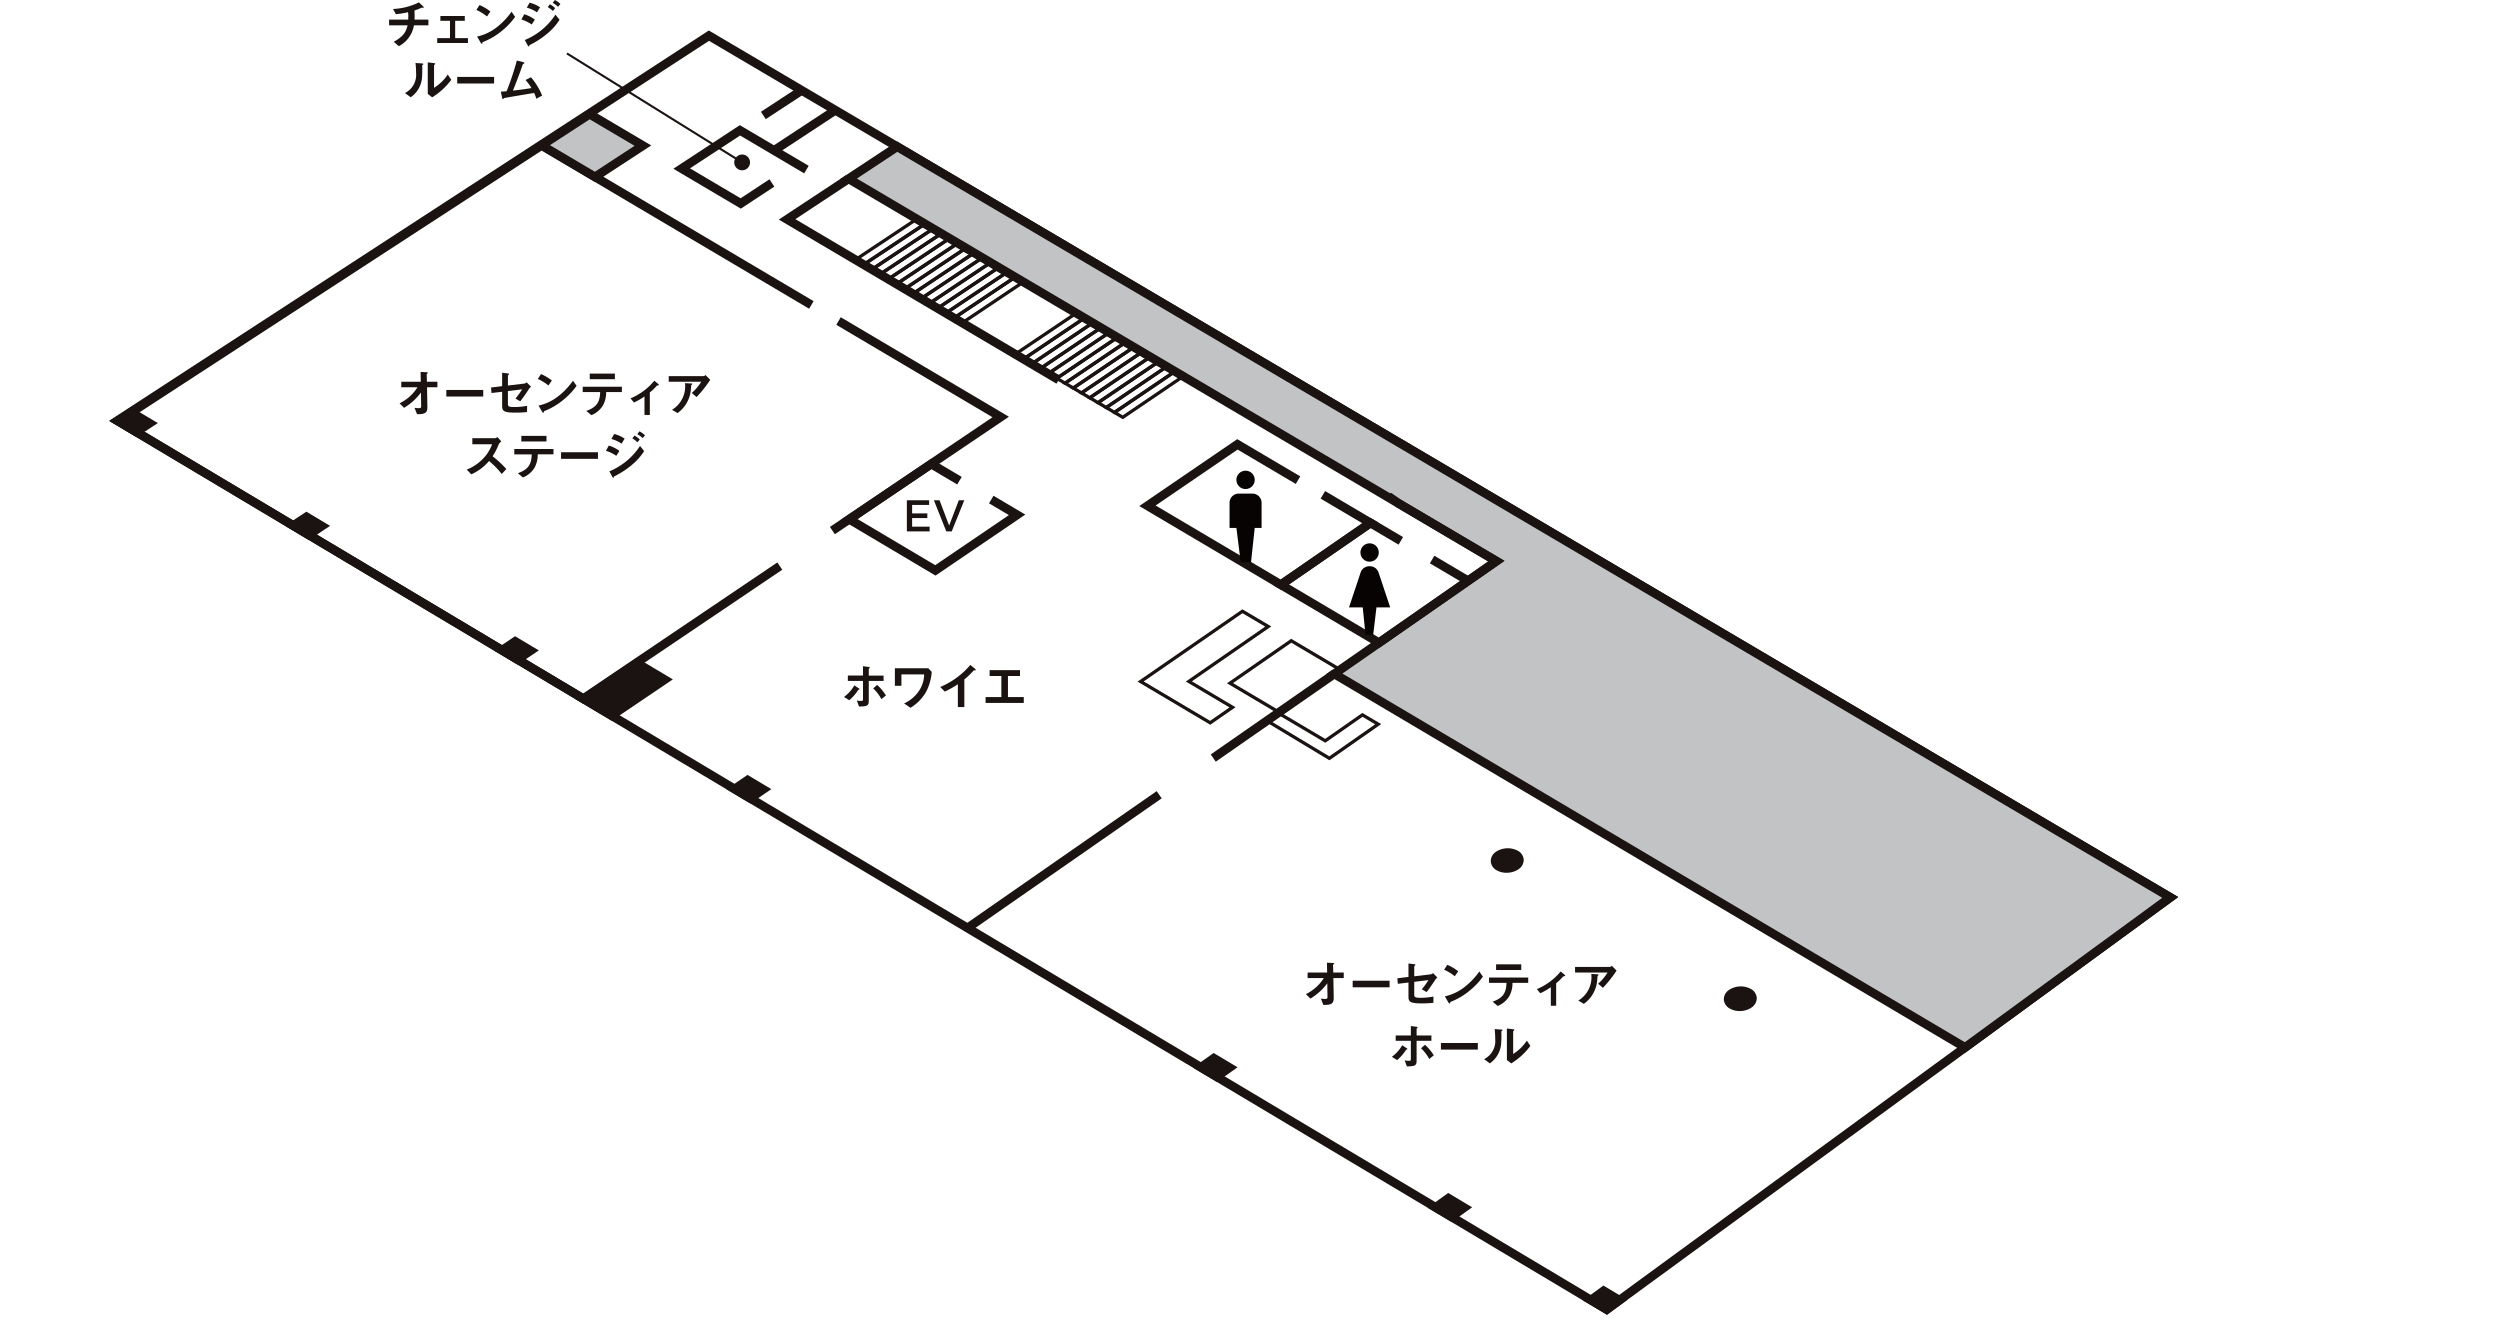 <svg xmlns="http://www.w3.org/2000/svg" xmlns:xlink="http://www.w3.org/1999/xlink" width="507" height="272" viewBox="0 0 507 272"><defs><clipPath id="a"><rect width="419.634" height="266.637" fill="none"/></clipPath></defs><g transform="translate(-688 -287)"><g transform="translate(710.117 287)"><path d="M115.884,47.09l-2.308-1.364,12.756-8.539,2.307,1.361Zm-1.051-1.4,1.029.608,11.52-7.717-1.026-.606Z" transform="translate(57.231 18.738)" fill="#1a1311"/><path d="M114.775,46.434l-2.308-1.364,12.761-8.536,2.305,1.36Zm-1.051-1.4,1.029.608,11.523-7.715-1.024-.6Z" transform="translate(56.672 18.409)" fill="#1a1311"/><path d="M113.663,45.777l-2.305-1.364,12.764-8.533,2.305,1.36Zm-1.048-1.4,1.029.608,11.526-7.712-1.024-.6Z" transform="translate(56.113 18.08)" fill="#1a1311"/><path d="M112.555,45.121l-2.305-1.364,12.767-8.529,2.305,1.358Zm-1.048-1.4,1.029.608,11.529-7.709-1.024-.6Z" transform="translate(55.555 17.751)" fill="#1a1311"/><path d="M111.446,44.465,109.141,43.1l12.771-8.526,2.3,1.36Zm-1.047-1.4,1.027.608,11.532-7.7-1.026-.6Z" transform="translate(54.996 17.422)" fill="#1a1311"/><path d="M110.338,43.809l-2.305-1.364,12.774-8.524,2.3,1.361Zm-1.048-1.4,1.029.608,11.535-7.7-1.026-.6Z" transform="translate(54.438 17.093)" fill="#1a1311"/><path d="M109.23,43.152l-2.305-1.363L119.7,33.268l2.3,1.36Zm-1.048-1.4,1.029.606,11.536-7.7-1.023-.6Z" transform="translate(53.88 16.764)" fill="#1a1311"/><path d="M108.121,42.5l-2.305-1.364L118.6,32.615l2.3,1.361Zm-1.048-1.4,1.029.608,11.541-7.7-1.024-.6Z" transform="translate(53.321 16.435)" fill="#1a1311"/><path d="M107.013,41.841l-2.3-1.363,12.785-8.515,2.3,1.36Zm-1.047-1.4,1.027.606,11.544-7.692-1.023-.6Z" transform="translate(52.763 16.106)" fill="#1a1311"/><path d="M105.9,41.185l-2.3-1.366,12.788-8.509,2.3,1.36Zm-1.045-1.4,1.026.606L117.431,32.7l-1.021-.6Z" transform="translate(52.205 15.777)" fill="#1a1311"/><path d="M104.8,40.528l-2.305-1.364,12.792-8.506,2.3,1.36Zm-1.045-1.4,1.026.6,11.548-7.685-1.021-.6Z" transform="translate(51.646 15.448)" fill="#1a1311"/><path d="M103.691,39.873l-2.305-1.364,12.8-8.5,2.3,1.36Zm-1.045-1.4,1.026.6L115.223,31.4l-1.02-.6Z" transform="translate(51.088 15.12)" fill="#1a1311"/><path d="M102.583,39.218l-2.3-1.364,12.8-8.5,2.3,1.36Zm-1.044-1.4,1.024.606,11.556-7.68-1.021-.6Z" transform="translate(50.531 14.791)" fill="#1a1311"/><path d="M137.478,59.877l-2.31-1.367,12.69-8.6,2.307,1.364Zm-1.059-1.4,1.035.611,11.463-7.775-1.035-.609Z" transform="translate(68.111 25.148)" fill="#1a1311"/><path d="M136.365,59.219l-2.308-1.37,12.693-8.6,2.307,1.363Zm-1.06-1.408,1.036.614,11.464-7.774-1.032-.608Z" transform="translate(67.551 24.817)" fill="#1a1311"/><path d="M135.253,58.558l-2.31-1.367,12.7-8.6,2.309,1.363Zm-1.059-1.4,1.035.611L146.7,50l-1.032-.608Z" transform="translate(66.99 24.487)" fill="#1a1311"/><path d="M134.141,57.9l-2.31-1.367,12.7-8.592,2.307,1.361Zm-1.059-1.4,1.035.611,11.47-7.766-1.032-.609Z" transform="translate(66.43 24.157)" fill="#1a1311"/><path d="M133.028,57.242l-2.309-1.367,12.7-8.589,2.305,1.361Zm-1.057-1.4,1.033.611,11.473-7.763-1.03-.608Z" transform="translate(65.87 23.827)" fill="#1a1311"/><path d="M131.917,56.584l-2.31-1.367,12.708-8.586,2.305,1.363Zm-1.059-1.4,1.035.611,11.476-7.759-1.03-.609Z" transform="translate(65.309 23.497)" fill="#1a1311"/><path d="M130.8,55.923,128.5,54.559l12.711-8.584,2.305,1.363Zm-1.057-1.4,1.033.611,11.481-7.757-1.03-.609Z" transform="translate(64.749 23.167)" fill="#1a1311"/><path d="M129.693,55.268,127.385,53.9l12.714-8.58,2.305,1.361Zm-1.057-1.4,1.033.611,11.484-7.754-1.03-.608Z" transform="translate(64.189 22.837)" fill="#1a1311"/><path d="M128.581,54.608l-2.308-1.364,12.717-8.577,2.307,1.361Zm-1.057-1.4,1.033.611,11.485-7.751-1.029-.608Z" transform="translate(63.629 22.508)" fill="#1a1311"/><path d="M127.47,53.951l-2.307-1.367,12.72-8.572,2.3,1.363Zm-1.056-1.4,1.033.611,11.488-7.748-1.029-.609Z" transform="translate(63.07 22.178)" fill="#1a1311"/><path d="M126.361,53.292l-2.31-1.364,12.726-8.571,2.305,1.36Zm-1.056-1.4,1.033.611,11.49-7.745-1.027-.608Z" transform="translate(62.509 21.847)" fill="#1a1311"/><path d="M125.248,52.635l-2.308-1.364L135.669,42.7l2.305,1.36Zm-1.054-1.4,1.032.611L136.72,44.1l-1.027-.608Z" transform="translate(61.949 21.518)" fill="#1a1311"/><path d="M124.138,51.978l-2.308-1.366,12.732-8.563,2.305,1.36Zm-1.054-1.4,1.032.609,11.5-7.739-1.029-.609Z" transform="translate(61.39 21.188)" fill="#1a1311"/><path d="M4.9,59.569l-3.7-2.2,2.7-1.755,3.692,2.2Z" transform="translate(0.61 28.021)" fill="#1a1311"/><path d="M3.461,57.683l1.03-.672L6.478,58.2l-1.03.671Zm-3.372.065,5.4,3.226,4.36-2.842-5.4-3.221Z" transform="translate(0.045 27.669)" fill="#1a1311"/><path d="M27.958,73.333l-3.121-1.862,2.681-1.77,3.119,1.862Z" transform="translate(12.516 35.122)" fill="#1a1311"/><path d="M28.545,74.738l-4.823-2.877L28.056,69l4.82,2.877Zm-1.466-2.954,1.418.847,1.026-.678L28.1,71.108Z" transform="translate(11.954 34.769)" fill="#1a1311"/><path d="M56.129,90.151,53,88.282,55.66,86.5l3.131,1.868Z" transform="translate(26.705 43.585)" fill="#1a1311"/><path d="M56.717,91.56l-4.831-2.881,4.306-2.886,4.826,2.88Zm-1.493-2.97,1.438.857,1.023-.687L56.247,87.9Z" transform="translate(26.145 43.231)" fill="#1a1311"/><path d="M87.5,108.882,84.356,107,87,105.2l3.146,1.878Z" transform="translate(42.507 53.009)" fill="#1a1311"/><path d="M88.092,110.295l-4.837-2.887,4.268-2.913,4.835,2.884Zm-1.523-2.987,1.459.869,1.017-.7-1.456-.869Z" transform="translate(41.952 52.654)" fill="#1a1311"/><path d="M150.421,146.445l-3.176-1.895,2.6-1.845,3.175,1.895Z" transform="translate(74.196 71.909)" fill="#1a1311"/><path d="M151.011,147.868l-4.852-2.9,4.2-2.973,4.849,2.9Zm-1.585-3.024,1.5.895,1.012-.717-1.5-.895Z" transform="translate(73.65 71.552)" fill="#1a1311"/><path d="M182.083,165.348l-3.19-1.9,2.584-1.863,3.188,1.9Z" transform="translate(90.144 81.42)" fill="#1a1311"/><path d="M182.673,166.773l-4.859-2.9,4.161-3,4.858,2.9Zm-1.614-3.042,1.52.908,1.008-.728-1.52-.907Z" transform="translate(89.6 81.063)" fill="#1a1311"/><path d="M199.831,175.945l3.2,1.91,2.569-1.878-3.2-1.908Z" transform="translate(100.695 87.713)" fill="#1a1311"/><path d="M201.989,176.228l1-.732,1.533.914-1,.732Zm-3.233.15,4.867,2.9,4.134-3.021-4.862-2.9Z" transform="translate(100.153 87.355)" fill="#1a1311"/><path d="M69.644,100.058l-5.637-3.364,10.786-7.279L80.42,92.77Z" transform="translate(32.254 45.056)" fill="#1a1311"/><path d="M70.231,101.469,62.9,97.094l12.421-8.381,7.318,4.364Zm-4-4.468,3.943,2.352,9.142-6.183L75.38,90.826Z" transform="translate(31.696 44.702)" fill="#1a1311"/><path d="M3.372,83.2l118.3-76.992,294.716,173.8L303.676,262.427ZM1.2,82.485,0,83.266l303.775,181.3,115.859-84.718L122.106,4.392l-.477-.281Z" transform="translate(0 2.071)" fill="#1a1311"/><path d="M241.059,97.314l-.317-.186L109.576,19.778l-9.852,6.509L231.1,103.835,198.229,126.7l127.92,75.765,41.613-30.428Z" transform="translate(50.251 9.966)" fill="#c2c3c4"/><path d="M200.441,126.987l32.871-22.862L101.971,26.6l8.195-5.416L366.7,172.464l-40.043,29.281ZM98.6,26.682l131.4,77.567-32.866,22.859L326.258,203.58l.507.3,43.185-31.574L110.113,19.078Z" transform="translate(49.687 9.613)" fill="#1a1311"/><path d="M146.623,65.917,90.311,32.634l13.664-9.023.984,1.489-11.282,7.45,53.855,31.832Z" transform="translate(45.508 11.897)" fill="#1a1311"/><path d="M167.68,89.8,138.923,72.786l19.867-13.568,12.78,7.55-.908,1.535-11.8-6.971L142.245,72.676l25.362,15.007,16.541-11.415-8.443-4.987.907-1.537,10.846,6.407Z" transform="translate(70.003 29.84)" fill="#1a1311"/><path d="M178.51,97.94,156.92,85.162,176.7,71.515l6.649,3.927-.908,1.537-5.667-3.346L160.23,85.048l18.2,10.771,22.192-15.435L182,69.393l-2.14-1.495,1.023-1.462,2.083,1.457,20.958,12.368Z" transform="translate(79.072 33.477)" fill="#1a1311"/><path d="M.089,75.893l95.582,57.046.486.292,40.324-27.215-1-1.481L96.1,131.116,3.461,75.828,87.7,21l54.229,32.087.907-1.537L87.658,18.9Z" transform="translate(0.045 9.524)" fill="#1a1311"/><path d="M98.207,86.787l-1-1.48,32.967-22.249L98.5,44.315l.908-1.537,34.1,20.179Z" transform="translate(48.983 21.556)" fill="#1a1311"/><path d="M117.864,85.555,98.718,74.188l18.254-12.32,6.2,3.674-.91,1.537-5.229-3.1L102.051,74.092,117.8,83.44l14.943-10.153L128.71,70.9l.91-1.537,6.449,3.821Z" transform="translate(49.744 31.175)" fill="#1a1311"/><path d="M58.332,21.719l10.825,6.405,9.709-6.346L68.057,15.389Z" transform="translate(29.394 7.755)" fill="#c2c3c4"/><path d="M69.746,29.525,57.207,22.108l11.4-7.417,12.518,7.4Zm-9.156-7.491L69.7,27.426l8.043-5.258-9.1-5.376Z" transform="translate(28.827 7.403)" fill="#1a1311"/><line x1="12.491" y2="8.211" transform="translate(134.742 22.383)" fill="#c2c3c4"/><rect width="14.948" height="1.786" transform="translate(134.253 29.847) rotate(-33.316)" fill="#1a1311"/><path d="M89.785,33.811,76.093,25.717l13.484-8.841,13.962,8.244-.908,1.535-13-7.676L79.47,25.638l10.266,6.071,5.852-3.856.982,1.489Z" transform="translate(38.343 8.504)" fill="#1a1311"/><g transform="translate(0 0)"><g clip-path="url(#a)"><path d="M191.131,117.622a3.459,3.459,0,0,1-3.468.159,1.242,1.242,0,0,1-.062-2.253,3.457,3.457,0,0,1,3.465-.159,1.243,1.243,0,0,1,.065,2.253" transform="translate(94.185 57.938)" fill="#1a1311"/><path d="M189.532,119.358a4.016,4.016,0,0,1-2.026-.511,2.244,2.244,0,0,1-1.185-1.814,2.292,2.292,0,0,1,1.062-1.936,4.371,4.371,0,0,1,4.438-.2,2.242,2.242,0,0,1,1.185,1.811,2.288,2.288,0,0,1-1.06,1.937,4.238,4.238,0,0,1-2.414.711m.26-3.191a2.442,2.442,0,0,0-1.376.388c-.235.165-.314.323-.311.406s.087.217.313.35a2.559,2.559,0,0,0,2.495-.12h0c.233-.167.313-.323.308-.408s-.086-.214-.311-.347a2.237,2.237,0,0,0-1.119-.269" transform="translate(93.886 57.64)" fill="#1a1311"/><path d="M222.562,136.268a3.422,3.422,0,0,1-3.462.167,1.257,1.257,0,0,1-.084-2.269,3.423,3.423,0,0,1,3.46-.167,1.257,1.257,0,0,1,.086,2.269" transform="translate(110.022 67.325)" fill="#1a1311"/><path d="M220.965,138.013a4,4,0,0,1-2.021-.513,2.273,2.273,0,0,1-1.194-1.821,2.3,2.3,0,0,1,1.045-1.94,4.34,4.34,0,0,1,4.437-.212,2.271,2.271,0,0,1,1.2,1.82,2.294,2.294,0,0,1-1.042,1.942l0,0a4.18,4.18,0,0,1-2.418.723m.245-3.217a2.411,2.411,0,0,0-1.373.391c-.23.165-.308.323-.3.412,0,.11.129.251.323.367a2.532,2.532,0,0,0,2.484-.125c.229-.165.307-.323.3-.412,0-.11-.129-.251-.323-.367a2.221,2.221,0,0,0-1.11-.266" transform="translate(109.723 67.027)" fill="#1a1311"/><rect width="29.904" height="1.785" transform="matrix(0.821, -0.571, 0.571, 0.821, 223.419, 153.002)" fill="#1a1311"/><rect width="47.34" height="1.785" transform="matrix(0.821, -0.571, 0.571, 0.821, 173.588, 187.47)" fill="#1a1311"/><path d="M169.037,105.856l-.186-.114L155.7,97.819l3.045-1.9,9.426,5.59,7.542-5.265,3.829,2.269ZM156.978,97.81l12.031,7.246,9.3-6.5-2.566-1.52L168.2,102.3l-9.447-5.6Z" transform="translate(78.455 48.333)" fill="#1a1311"/><path d="M153.434,105.582l-14.74-8.75,21.258-14.669,5.861,3.471-16.1,11.133,8.852,5.253Zm-13.5-8.79,13.47,7.993,3.922-2.721-8.853-5.252,16.1-11.135-4.6-2.721Z" transform="translate(69.888 41.402)" fill="#1a1311"/><path d="M161.065,101.287l-10.321-6.121,13.025-9.025,10.3,6.1Zm-9.082-6.164,9.053,5.367,11.8-8.2L163.8,86.938Z" transform="translate(75.96 43.406)" fill="#1a1311"/><rect width="1.784" height="8.517" transform="matrix(0.509, -0.861, 0.861, 0.509, 267.859, 114.239)" fill="#1a1311"/><rect width="9.23" height="1.784" transform="matrix(0.836, -0.548, 0.548, 0.836, 132.2, 22.672)" fill="#1a1311"/><path d="M166.963,132.936l.074,4c.02,1.328-.663,1.442-2.095,1.454l-.516-1.295a5.556,5.556,0,0,0,.8.072c.432,0,.547-.105.547-.314L165.731,134a11.838,11.838,0,0,1-3.423,3.1l-.914-.913a8.845,8.845,0,0,0,3.632-3.254H161.74v-1.125H165.7l-.041-1.991,1.22.065c.063,0,.242.009.242.135,0,.032-.011.065-.084.117-.116.084-.137.105-.137.158l.042,1.516h2.128v1.125Z" transform="translate(81.326 65.416)" fill="#1a1311"/><rect width="7.485" height="1.337" transform="translate(252.204 198.889)" fill="#1a1311"/><path d="M181.413,133.232c-.695,1.072-1.326,1.948-1.758,2.493l-.967-.558a18.145,18.145,0,0,0,1.346-1.874l-2.884.358v2.465c0,.62.1.767,1.274.767a13.212,13.212,0,0,0,2.621-.253l-.011,1.274a22.793,22.793,0,0,1-2.346.116c-2.518,0-2.707-.368-2.707-1.472V133.79l-2.158.253-.095-1.116,2.253-.277v-2.725l1.032.126c.179.02.379.044.379.158,0,.033-.011.053-.095.126-.126.114-.147.138-.147.191v2l3.337-.4a.825.825,0,0,0,.463-.253l.895.9a1.769,1.769,0,0,0-.432.456" transform="translate(87.541 65.469)" fill="#1a1311"/><path d="M182.192,132.425a9.452,9.452,0,0,0-2.157-1.328l.641-.99a9.738,9.738,0,0,1,2.211,1.307Zm3.084,2.86a14.148,14.148,0,0,1-3.969,2.349c-.053.147-.074.326-.156.326-.063,0-.159-.065-.232-.2l-.738-1.262a9.839,9.839,0,0,0,3.906-1.821,14.77,14.77,0,0,0,3.086-3.223l.725,1.051a14.56,14.56,0,0,1-2.621,2.779" transform="translate(90.719 65.561)" fill="#1a1311"/><path d="M190.847,133.792a5.409,5.409,0,0,1-.663,2.727,4.908,4.908,0,0,1-2.336,1.958l-1.033-.863c2.107-.758,2.758-1.769,2.811-3.821H186.09v-1.084h7.947v1.084Zm-3.327-3.748h5.1v1.137h-5.1Z" transform="translate(93.77 65.529)" fill="#1a1311"/><path d="M197.881,132a10.063,10.063,0,0,1-1.432,1.381v4.567h-1.084v-3.757a12.659,12.659,0,0,1-2.137,1.23l-.684-.842A12.471,12.471,0,0,0,197.365,131l.842.705c.042.032.074.062.074.105,0,.147-.316.179-.4.188" transform="translate(97.023 66.012)" fill="#1a1311"/><path d="M203.342,134.707l-.979-.832a9.744,9.744,0,0,0,1.916-2.272h-6.59v-1.137h7.085a.641.641,0,0,0,.368-.233l.969.979a24.525,24.525,0,0,1-2.769,3.5m-.926-2.567c-.021.03-.147.135-.156.176-.023.024-.063.758-.086.9a6.5,6.5,0,0,1-2.7,4.737l-1.125-.663a5.534,5.534,0,0,0,2.63-5.4l1.232.065c.223.012.253.012.253.095,0,.032-.021.053-.053.1" transform="translate(99.615 65.624)" fill="#1a1311"/><path d="M175.869,143.172a9.042,9.042,0,0,1-1.811,2.093l-1.074-.663a7.5,7.5,0,0,0,2.095-2.346l.863.568c.03.021.2.135.2.209s-.147.086-.274.138m2.137-1.821v4.03c0,.981-.295,1.147-1.97,1.169l-.453-1.22a6.083,6.083,0,0,0,.842.083c.347,0,.411-.083.411-.346v-3.716h-3.072v-1.084h3.072v-1.905l1.117.146c.053.012.262.033.262.159,0,.053-.009.053-.093.114-.063.053-.116.086-.116.138v1.348h3v1.084Zm2.558,3.7a8,8,0,0,0-1.663-2.179l.811-.705a9.972,9.972,0,0,1,1.779,2.136Z" transform="translate(87.167 69.72)" fill="#1a1311"/><rect width="7.485" height="1.337" transform="translate(270.1 211.522)" fill="#1a1311"/><path d="M188.993,139.214c-.074.065-.074.084-.074.137a21.835,21.835,0,0,1-.053,2.591,5.364,5.364,0,0,1-2.274,3.821l-1.169-.854a4.13,4.13,0,0,0,2.253-4.1,15.469,15.469,0,0,0-.116-1.991l1.275.086c.19.009.305.041.305.158,0,.042-.023.053-.149.156m1.948,6.559-.895-.693v-6.392l1.221.147c.095.012.295.032.295.138,0,.041-.021.072-.116.158,0,.009-.126.114-.126.126v4.6a9.36,9.36,0,0,0,2.779-2.7l.716,1.063a13.991,13.991,0,0,1-3.874,3.548" transform="translate(93.435 69.885)" fill="#1a1311"/><path d="M44.744,53.271l.074,4c.02,1.328-.663,1.442-2.095,1.454l-.516-1.295a5.344,5.344,0,0,0,.8.072c.432,0,.547-.105.547-.316l-.042-2.853a11.861,11.861,0,0,1-3.423,3.1l-.914-.914a8.832,8.832,0,0,0,3.632-3.253H39.521V52.146h3.958l-.041-1.991,1.22.063c.063,0,.242.011.242.137,0,.032-.011.063-.084.116-.116.084-.137.105-.137.158l.042,1.517h2.128v1.125Z" transform="translate(19.74 25.273)" fill="#1a1311"/><rect width="7.485" height="1.337" transform="translate(68.399 79.083)" fill="#1a1311"/><path d="M59.194,53.567c-.695,1.074-1.326,1.948-1.758,2.495l-.967-.558a18.318,18.318,0,0,0,1.346-1.874l-2.884.356v2.465c0,.621.1.768,1.274.768a13.326,13.326,0,0,0,2.621-.253l-.011,1.272a22.5,22.5,0,0,1-2.346.117c-2.518,0-2.707-.37-2.707-1.474V54.125l-2.158.253-.095-1.116,2.253-.275V50.261l1.032.126c.179.02.379.042.379.156,0,.033-.011.053-.095.126-.126.116-.147.138-.147.191v2l3.337-.4a.834.834,0,0,0,.463-.253l.895.9a1.766,1.766,0,0,0-.432.454" transform="translate(25.955 25.327)" fill="#1a1311"/><path d="M59.974,52.759a9.5,9.5,0,0,0-2.157-1.326l.641-.99a9.786,9.786,0,0,1,2.211,1.305Zm3.084,2.862a14.183,14.183,0,0,1-3.969,2.349c-.053.146-.074.325-.156.325-.063,0-.159-.063-.232-.2l-.738-1.263a9.839,9.839,0,0,0,3.906-1.821,14.737,14.737,0,0,0,3.086-3.223l.725,1.053a14.651,14.651,0,0,1-2.621,2.779" transform="translate(29.134 25.418)" fill="#1a1311"/><path d="M68.628,54.126a5.417,5.417,0,0,1-.662,2.727,4.909,4.909,0,0,1-2.337,1.958L64.6,57.948c2.105-.758,2.758-1.769,2.811-3.821H63.871V53.042h7.947v1.084ZM65.3,50.38h5.1v1.137H65.3Z" transform="translate(32.184 25.386)" fill="#1a1311"/><path d="M75.662,52.338a10.168,10.168,0,0,1-1.432,1.379v4.569H73.146V54.528a12.572,12.572,0,0,1-2.137,1.232l-.684-.842a12.455,12.455,0,0,0,4.822-3.579l.842.705c.042.032.074.063.074.105,0,.147-.316.179-.4.189" transform="translate(35.437 25.869)" fill="#1a1311"/><path d="M81.123,55.042l-.979-.832a9.743,9.743,0,0,0,1.916-2.272H75.47V50.8h7.085a.641.641,0,0,0,.368-.233l.968.981a24.523,24.523,0,0,1-2.769,3.494M80.2,52.475c-.021.032-.147.137-.156.177-.023.023-.063.758-.086.9a6.5,6.5,0,0,1-2.695,4.736l-1.125-.662a5.536,5.536,0,0,0,2.63-5.4L80,52.284c.223.012.253.012.253.1,0,.03-.021.053-.053.095" transform="translate(38.029 25.481)" fill="#1a1311"/><path d="M55.327,66.425a16.6,16.6,0,0,0-2.569-2.632,10.162,10.162,0,0,1-3.6,2.705l-.926-.958a9.351,9.351,0,0,0,3.36-2.274,8.415,8.415,0,0,0,1.788-2.874H49.369v-1.22h4.539a1,1,0,0,0,.546-.233l.811.895a1.467,1.467,0,0,0-.568.632,12.744,12.744,0,0,1-1.22,2.358,21.123,21.123,0,0,1,2.788,2.6Z" transform="translate(24.304 29.7)" fill="#1a1311"/><path d="M59.4,62.526a5.422,5.422,0,0,1-.663,2.727,4.914,4.914,0,0,1-2.337,1.96l-1.032-.865c2.105-.756,2.758-1.767,2.811-3.821H54.645V61.443h7.947v1.083ZM56.075,58.78h5.1v1.137h-5.1Z" transform="translate(27.536 29.619)" fill="#1a1311"/><rect width="7.485" height="1.337" transform="translate(91.664 91.715)" fill="#1a1311"/><path d="M69.1,63.132a7.9,7.9,0,0,0-2.095-1.021l.579-1.063a7.078,7.078,0,0,1,2.158,1.095Zm3.221,1.79a17.158,17.158,0,0,1-3.537,2.327c-.137.075-.158.075-.179.158-.032.137-.053.189-.105.189-.095,0-.212-.221-.242-.284L67.7,66.28a13.643,13.643,0,0,0,6.211-5.148l.841,1.042a11.922,11.922,0,0,1-2.43,2.748m-2.149-4.253a6.66,6.66,0,0,0-2.062-.947l.558-1.011a6.342,6.342,0,0,1,2.125.937Zm3.212-.274a4.437,4.437,0,0,0-1.032-.79l.442-.579a4.68,4.68,0,0,1,1.063.79Zm1.074-.853a5.273,5.273,0,0,0-1.1-.8l.442-.579a5.027,5.027,0,0,1,1.117.8Z" transform="translate(33.765 29.308)" fill="#1a1311"/><path d="M101.992,94.642a9.048,9.048,0,0,1-1.811,2.095l-1.074-.663a7.521,7.521,0,0,0,2.095-2.348l.863.568c.03.021.2.137.2.211s-.147.084-.274.137m2.137-1.821v4.032c0,.979-.295,1.147-1.97,1.169l-.453-1.221a5.839,5.839,0,0,0,.842.084c.347,0,.411-.084.411-.347V92.821H99.887V91.737h3.072v-1.9l1.117.146c.053.011.262.032.262.158,0,.053-.009.053-.093.116-.063.053-.116.086-.116.137v1.347h3v1.084Zm2.558,3.7a8.021,8.021,0,0,0-1.663-2.179l.811-.705a9.973,9.973,0,0,1,1.779,2.137Z" transform="translate(49.94 45.267)" fill="#1a1311"/><path d="M112.305,94.888a9.108,9.108,0,0,1-3.169,3.242l-1.305-.884a7.161,7.161,0,0,0,3.179-2.79,6.07,6.07,0,0,0,.895-3.1h-4.611v2.316h-1.326V90.119h6.78l.695.726a10.361,10.361,0,0,1-1.137,4.042" transform="translate(53.397 45.411)" fill="#1a1311"/><path d="M119.034,90.77c-.158.011-.179.032-.326.189a13.584,13.584,0,0,1-1.737,1.642v5.61h-1.316V93.58A18.576,18.576,0,0,1,113,95.075l-.916-.937a16.34,16.34,0,0,0,6.106-4.473l.916.758c.042.032.179.168.179.253s-.042.083-.253.095" transform="translate(56.48 45.182)" fill="#1a1311"/><path d="M118.2,97.014v-1.19h3.2V91.561h-2.379v-1.19h6.158v1.19h-2.442v4.264h3.209v1.19Z" transform="translate(59.559 45.538)" fill="#1a1311"/><path d="M42.8,4.977a5.839,5.839,0,0,1-3.063,4.23L38.71,8.314c1.705-.969,2.453-1.769,2.8-3.337H37.763V3.808h3.874c.011-.107.021-.305.021-.653a3.805,3.805,0,0,0-.063-.842,16.128,16.128,0,0,1-2.463.4L38.565,1.66A13.123,13.123,0,0,0,43.806.322l.863.8c.032.033.126.137.126.211a.075.075,0,0,1-.053.075H44.4a.359.359,0,0,0-.156.041,9.567,9.567,0,0,1-1.337.517c.011.379.041.969.032,1.337,0,.272-.011.326-.011.505h2.811V4.977Z" transform="translate(19.029 0.162)" fill="#1a1311"/><path d="M44.252,7.631V6.652h2.59V3.136H44.894V2.156h4.948v.981H47.894V6.652h2.59v.979Z" transform="translate(22.299 1.086)" fill="#1a1311"/><path d="M51.688,3A9.5,9.5,0,0,0,49.531,1.67l.641-.99a9.786,9.786,0,0,1,2.211,1.305Zm3.084,2.862A14.183,14.183,0,0,1,50.8,8.207c-.053.146-.074.325-.156.325-.063,0-.159-.063-.232-.2L49.677,7.07a9.839,9.839,0,0,0,3.906-1.821,14.736,14.736,0,0,0,3.086-3.223l.725,1.053a14.651,14.651,0,0,1-2.621,2.779" transform="translate(24.959 0.343)" fill="#1a1311"/><path d="M57.695,4.969A7.9,7.9,0,0,0,55.6,3.948l.579-1.063a7.078,7.078,0,0,1,2.158,1.095Zm3.221,1.79a17.157,17.157,0,0,1-3.537,2.327c-.137.075-.158.075-.179.158-.032.137-.053.189-.105.189-.095,0-.212-.221-.242-.284l-.558-1.032a13.643,13.643,0,0,0,6.211-5.148l.841,1.042a11.923,11.923,0,0,1-2.43,2.748M58.767,2.505a6.66,6.66,0,0,0-2.062-.947L57.263.547a6.342,6.342,0,0,1,2.125.937Zm3.212-.274a4.437,4.437,0,0,0-1.032-.79L61.39.863a4.68,4.68,0,0,1,1.063.79Zm1.074-.853a5.273,5.273,0,0,0-1.1-.8L62.4,0a5.026,5.026,0,0,1,1.117.8Z" transform="translate(28.017)" fill="#1a1311"/><path d="M43.473,8.937c-.074.063-.074.084-.074.137a21.8,21.8,0,0,1-.053,2.59,5.364,5.364,0,0,1-2.274,3.821L39.9,14.633a4.132,4.132,0,0,0,2.253-4.106,15.435,15.435,0,0,0-.116-1.99l1.275.084c.189.011.305.042.305.158,0,.042-.023.053-.149.158M45.42,15.5l-.895-.695V8.411l1.221.147c.095.011.295.032.295.137,0,.042-.021.074-.116.158,0,.011-.126.116-.126.126v4.6a9.354,9.354,0,0,0,2.779-2.695l.716,1.063A14.014,14.014,0,0,1,45.42,15.5" transform="translate(20.108 4.238)" fill="#1a1311"/><rect width="7.485" height="1.337" transform="translate(70.604 15.598)" fill="#1a1311"/><path d="M60.024,15.914a7.806,7.806,0,0,0-.442-1.179c-1.011.168-6.022,1-6.1,1.053-.02.011-.146.137-.156.147a.109.109,0,0,1-.084.042c-.084,0-.116-.095-.158-.283l-.253-1.223c.253-.011.558-.03,1.169-.084a55.373,55.373,0,0,0,2.074-6.222l1.242.305c.095.02.293.093.293.2,0,.053-.02.063-.2.168-.105.053-.126.084-.221.368-.558,1.632-1.442,3.916-1.905,5.053,1.495-.168,2.6-.317,3.758-.516a9.491,9.491,0,0,0-1.211-1.632l1.116-.558a13.9,13.9,0,0,1,2.263,3.706Z" transform="translate(26.623 4.115)" fill="#1a1311"/><path d="M112.093,67.458v.955H108.65v1.711h3.084v.949H108.65v1.74H112.2v.956h-4.617V67.458Z" transform="translate(54.211 33.992)" fill="#1a1311"/><path d="M112.372,67.458l1.948,5.131,1.966-5.131h1.11l-2.552,6.312h-1.1l-2.518-6.312Z" transform="translate(56.047 33.992)" fill="#1a1311"/><path d="M153.879,67.188a1.857,1.857,0,1,0-1.856-1.856,1.849,1.849,0,0,0,1.856,1.856" transform="translate(76.604 31.985)" fill="#070303"/><path d="M155.738,66.561h-2.784a1.862,1.862,0,0,0-1.857,1.856v5.106h1.393l.869,6.96h2.093l.75-6.96h1.391V68.417a1.861,1.861,0,0,0-1.856-1.856" transform="translate(76.138 33.54)" fill="#070303"/><path d="M170.608,76.982a1.856,1.856,0,1,0-1.856-1.854,1.849,1.849,0,0,0,1.856,1.854" transform="translate(85.034 36.921)" fill="#070303"/><path d="M173.2,77.627a1.866,1.866,0,0,0-1.764-1.272h-.111a1.856,1.856,0,0,0-1.763,1.272l-2.358,7.082h2.785l.567,5.569h1.551l.666-5.569h2.785Z" transform="translate(84.256 38.475)" fill="#070303"/><path d="M97.272,29.594,61.669,7.449l.227-.361L97.5,29.233Z" transform="translate(31.075 3.572)" fill="#1a1311"/><path d="M86.756,21.08a1.6,1.6,0,1,1-2.208.514,1.6,1.6,0,0,1,2.208-.514" transform="translate(42.482 10.5)" fill="#1a1311"/></g></g></g><rect width="507" height="272" transform="translate(688 287)" fill="none"/></g></svg>